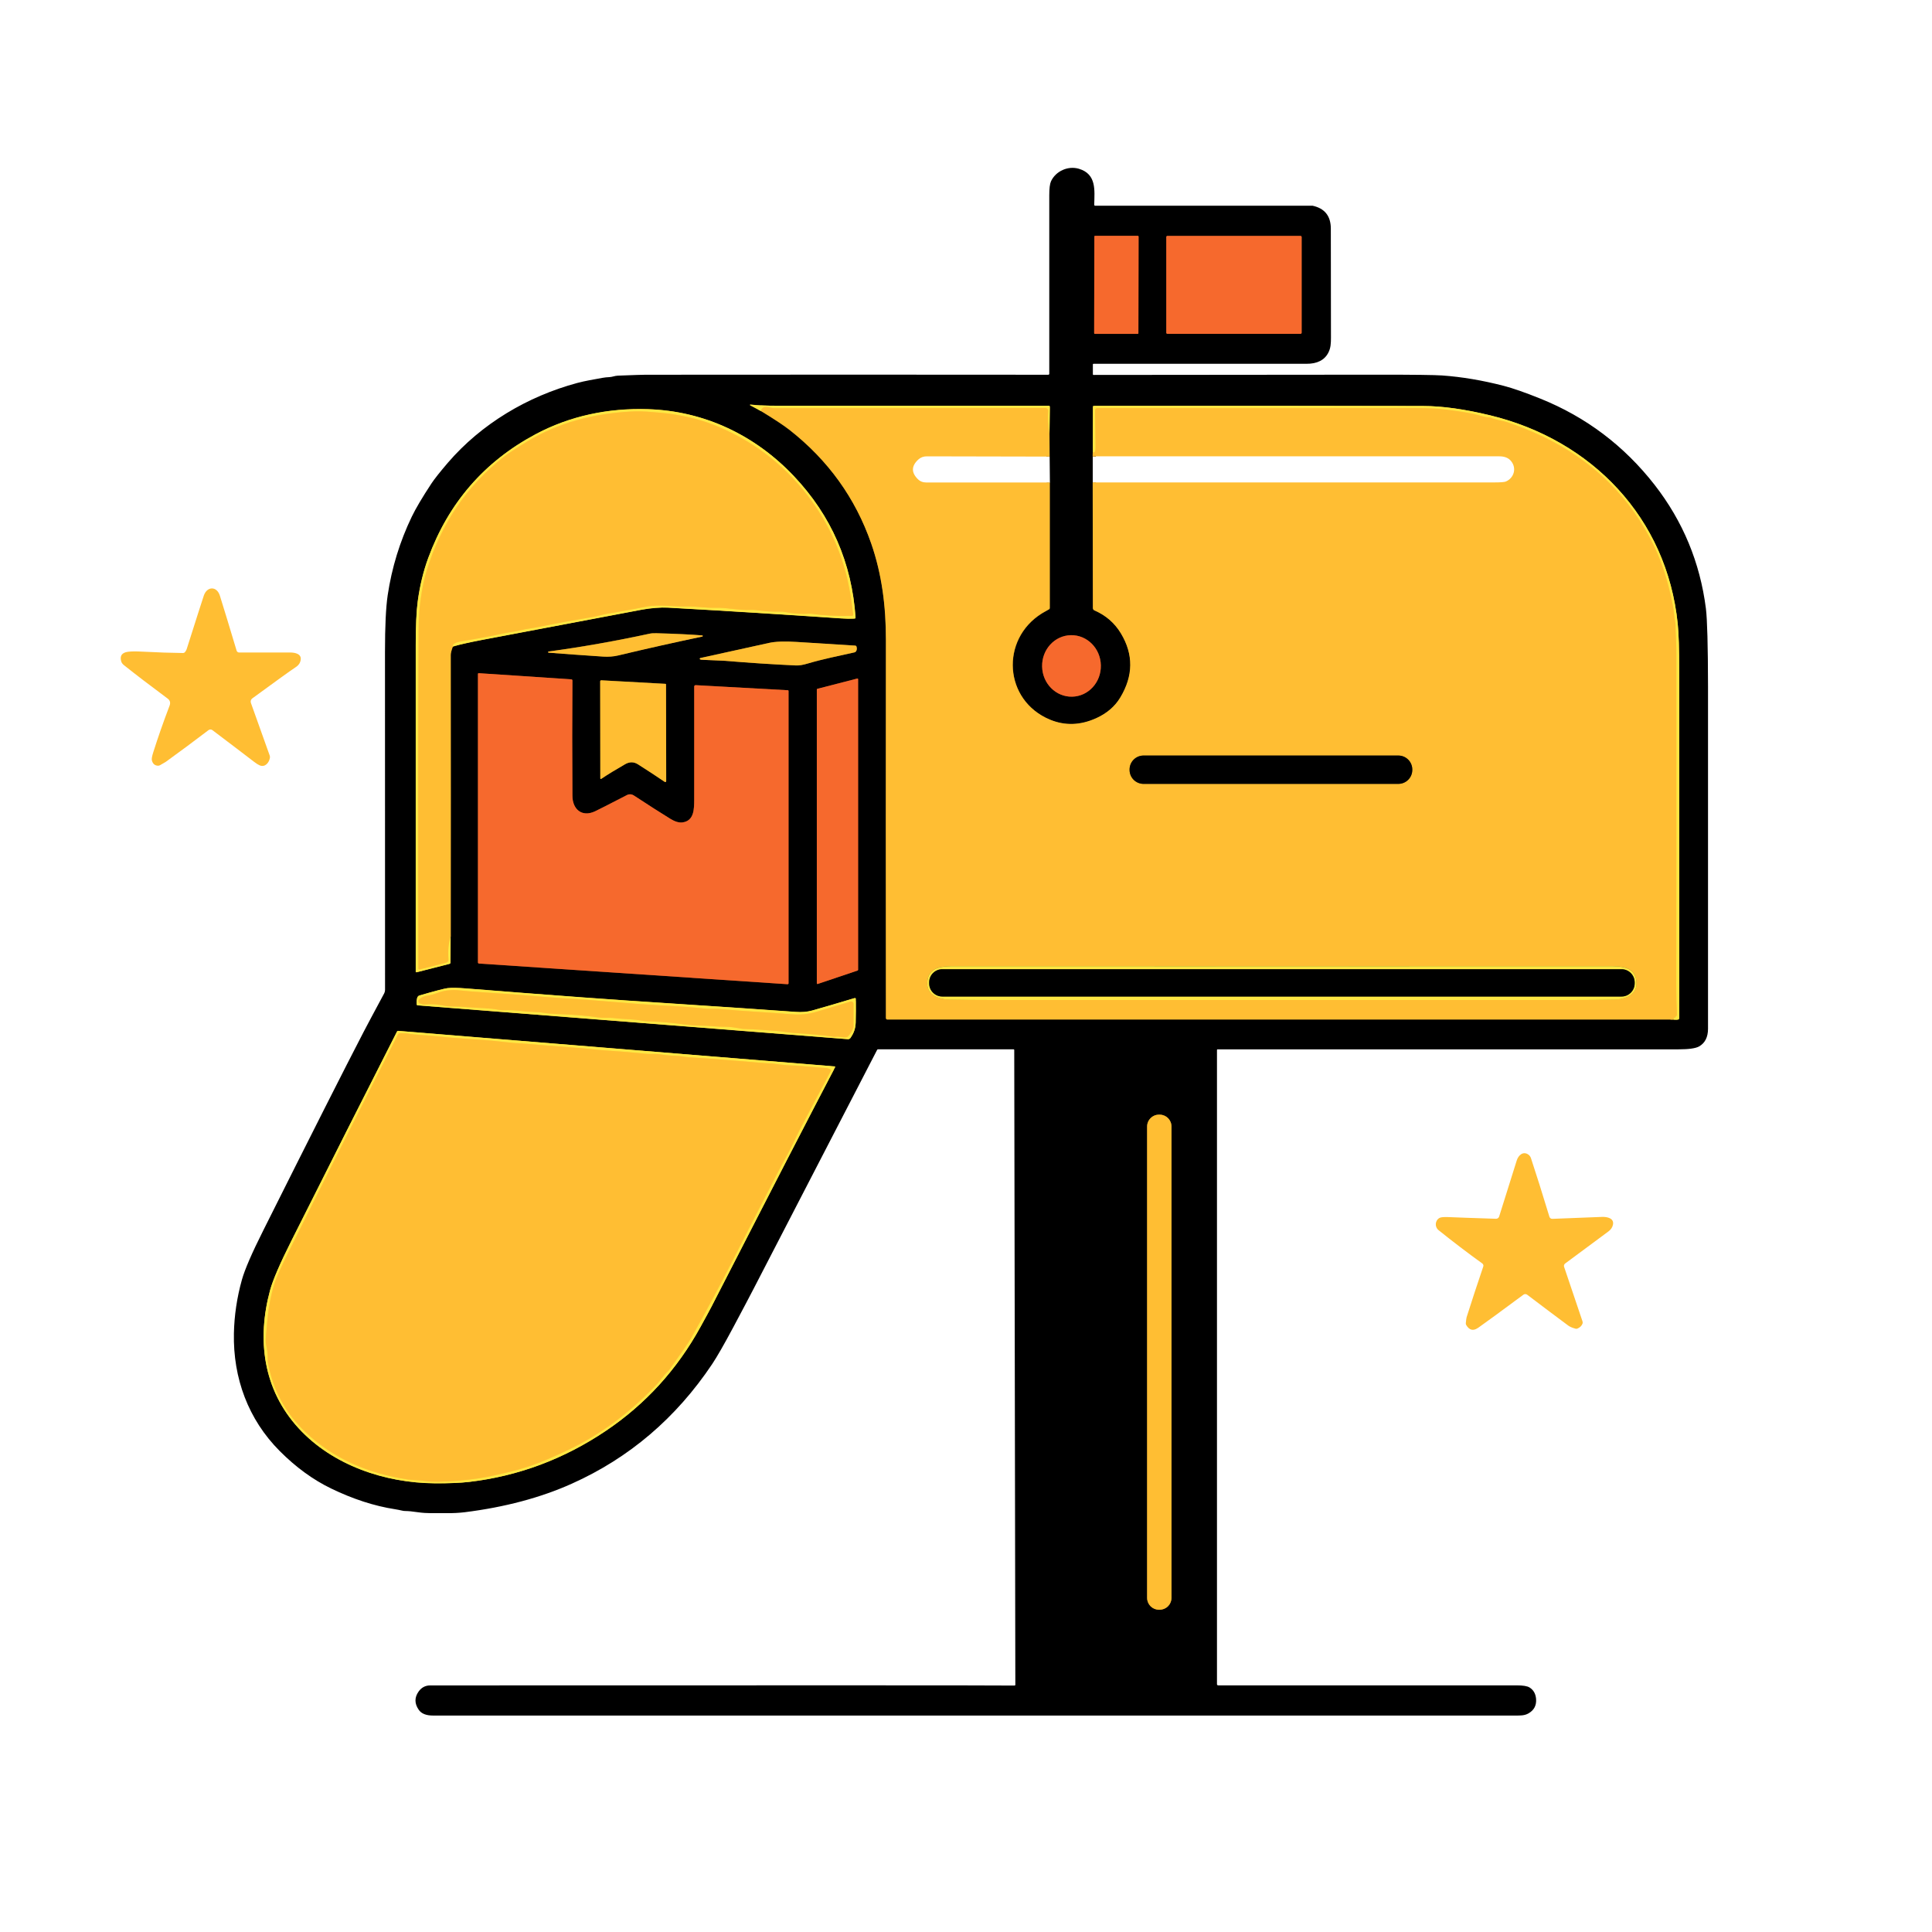 <svg viewBox="0 0 300 300" version="1.1" xmlns="http://www.w3.org/2000/svg" id="Layer_1">
  
  <defs>
    <style>
      .st0 {
        stroke: #7b3517;
      }

      .st0, .st1, .st2, .st3 {
        fill: none;
        stroke-miterlimit: 10;
      }

      .st1 {
        stroke: #ffd33b;
      }

      .st4 {
        fill: #fee743;
      }

      .st2 {
        stroke: #7f7422;
      }

      .st3 {
        stroke: #805f1a;
      }

      .st5 {
        fill: #f6692d;
      }

      .st6 {
        fill: #ffbe33;
      }
    </style>
  </defs>
  <path d="M176.8,36.73c0-.06-.05-.1-.1-.1h-6.67c-.06-.01-.1.04-.1.09l-.03,15.02c0,.06.05.1.1.1h6.67c.06.01.1-.04.1-.09l.03-15.02M202.12,36.81c0-.1-.08-.18-.18-.18h-20.66c-.1,0-.18.08-.18.18v14.85c0,.1.08.18.18.18h20.66c.1,0,.18-.08.18-.18v-14.85" class="st0"></path>
  <path d="M118.16,63.84c2.07,1.26,3.55,2.24,4.46,2.95,5.99,4.71,10.22,10.58,12.67,17.62,1.66,4.77,2.3,9.75,2.29,14.99-.02,18.92-.02,38.49,0,58.72,0,.12.1.22.22.22h122.22" class="st3"></path>
  <path d="M260.01,158.33c.2.02.4,0,.58-.03.09-.02.15-.1.15-.19,0-27.76,0-45.75,0-53.97,0-3.33-.07-5.77-.23-7.3-1.68-16.44-13.35-28.55-29.16-32.37-3.93-.95-7.4-1.43-10.39-1.44-16.77-.04-33.83-.05-51.17-.02-.04,0-.08.04-.08.08l-.02,7.14" class="st2"></path>
  <path d="M169.69,70.25l-.02.64M169.68,74.94l.03,19.51c0,.16.09.3.24.36,1.77.76,3.14,1.95,4.11,3.57,1.97,3.27,1.93,6.59-.1,9.96-.83,1.38-2.07,2.44-3.72,3.2-2.46,1.12-4.86,1.2-7.2.23-7.17-2.99-7.74-12.44-1.27-16.49.18-.11.55-.33,1.12-.64.08-.04.13-.13.13-.22v-19.47M162.98,70.9l-.02-3.63" class="st3"></path>
  <path d="M162.96,67.27l.05-4.14c0-.07-.06-.13-.13-.13-25.19-.01-39.28-.01-42.25,0-1.54,0-2.91-.06-4.11-.18-.06,0-.09.08-.04.11l1.68.9" class="st2"></path>
  <path d="M162.96,67.27c-.21-1.13-.28-2.27-.19-3.44.02-.24-.17-.44-.41-.44-14.01.02-28.06.03-42.16.02-.69,0-1.69-.61-2.04.42M260.01,158.33c-.25-.04-.16-.22.28-.53.07-.05.11-.13.11-.23-.07-1.54-.11-3.09-.11-4.65.03-13.56.03-30.57.02-51.01,0-.91-.01-1.66-.04-2.27-.07-1.36-.1-2.12-.09-2.27.04-.66-.17-1.17-.22-1.88-.03-.44-.1-.91-.19-1.41-.69-3.57-1.65-6.62-2.87-9.15-3.69-7.64-9.47-13.35-17.34-17.12-1.58-.76-3.36-1.48-5.36-2.17-.9-.31-1.94-.4-2.7-.75-.08-.04-.18-.06-.27-.05-.28.02-.91-.11-1.9-.41-.72-.21-2.33-.48-4.82-.81-1.14-.15-2.77-.22-4.89-.22-11.84.03-28.26.03-49.25,0-.18,0-.33.15-.32.33.03,2.03.06,3.93.08,5.69,0,.71-.14.98-.44.83" class="st1"></path>
  <path d="M69.99,145.37c.01-14.55.01-29.1,0-43.66,0-.29.11-.72.32-1.29" class="st3"></path>
  <path d="M70.31,100.42c.86-.28,2.42-.64,4.67-1.07,8.73-1.66,16.98-3.22,24.74-4.68,1.3-.24,2.92-.37,3.99-.31,8.8.49,17.76,1.05,26.88,1.67.77.05,1.48.06,2.13.04.08,0,.14-.07.14-.15-.57-8.5-3.76-15.83-9.57-21.97-5.96-6.3-13.83-10.12-22.66-10.4-6.17-.19-12.11,1.04-17.47,3.9-7.95,4.25-13.5,10.65-16.65,19.2-.75,2.04-1.3,4.28-1.63,6.72-.21,1.54-.32,3.84-.31,6.91.01,33.26.01,50.14,0,50.64,0,.05.04.08.09.07l5.16-1.32c.08-.02.14-.1.14-.18l.02-4.12" class="st2"></path>
  <path d="M70.31,100.42c-.12-.25.04-.47.47-.64.29-.12.91-.25,1.87-.4,1.84-.29,3.87-.68,5.45-1.03.83-.18,1.94-.27,2.99-.56.62-.17,1.22-.21,1.87-.33,3.18-.64,6.22-1.2,9.1-1.68.74-.12,1.52-.38,2.19-.49,1.19-.19,3.27-.57,6.24-1.13,1.83-.35,4.43.03,5.86,0,1.87-.05,3.09.25,4.84.2,1.58-.05,3.55.42,5.44.33.28-.01.56,0,.83.04,1.29.18,2.51.26,3.66.23.23,0,.46.01.68.05,1.41.26,2.7.35,3.87.27.15,0,.29,0,.44.02,1.78.26,3.84.37,6.17.31.11,0,.2-.1.18-.21-.14-1.18-.29-2.24-.45-3.18-.87-5.27-2.85-10.05-5.93-14.34-3.72-5.18-8.51-9.03-14.37-11.55-2.65-1.14-5.03-1.68-7.79-2.11-.28-.04-1.26-.13-2.94-.27-1.09-.09-2.07-.11-2.95-.06-5.85.31-11.29,1.69-16.22,4.68-1.74,1.06-2.96,1.87-3.66,2.41-5.72,4.51-9.69,10.37-11.91,17.6-.4,1.29-.72,2.85-.97,4.68-.18,1.34-.28,2.93-.29,4.78-.08,14.01-.09,31.44-.03,52.31,0,.11.1.19.21.16l4.13-1.06c.21-.05.34-.25.32-.46-.12-1.31,0-2.52.35-3.64" class="st1"></path>
  <path d="M109.04,98.66c-1.7-.14-4.07-.25-7.11-.34-.43-.01-.8.01-1.11.08-5.27,1.14-10.48,2.06-15.64,2.76-.05,0-.08.05-.08.09,0,.05.04.09.08.09,2.44.19,5.27.4,8.49.61.78.05,1.62,0,2.32-.18,4.38-1.05,8.73-2.02,13.05-2.93.05,0,.08-.05.08-.1,0-.05-.04-.09-.09-.09" class="st3"></path>
  <path d="M166.28,98.63c-2.52.05-4.52,2.23-4.46,4.87.05,2.64,2.14,4.74,4.66,4.68,2.52-.05,4.52-2.23,4.46-4.87-.05-2.64-2.14-4.74-4.66-4.68" class="st0"></path>
  <path d="M108.71,102.39c.06.04.15.06.28.06,2.19.09,3.38.15,3.59.16,3.65.3,7.31.54,10.98.72.5.02,1.12-.08,1.87-.3,2.36-.7,4.78-1.17,7.25-1.73.1-.02.19-.08.25-.17.13-.2.15-.44.07-.72-.02-.09-.1-.15-.2-.16-3.9-.24-6.93-.43-9.09-.57-1.88-.12-3.32-.07-4.33.16-4.27.95-7.81,1.73-10.63,2.34-.1.02-.13.16-.04.21" class="st3"></path>
  <path d="M122.36,107.18l-14.35-.79c-.13,0-.23.09-.23.22.02,4.56.02,10.43,0,17.61,0,1.42-.01,3.23-1.8,3.48-.66.1-1.37-.23-1.91-.56-1.53-.93-3.42-2.14-5.69-3.64-.3-.2-.7-.22-1.03-.05-2.86,1.48-4.53,2.32-4.99,2.54-2.05.94-3.48-.35-3.49-2.42-.04-6.33-.04-12.3,0-17.91,0-.09-.07-.16-.16-.17l-14.39-.96c-.06,0-.12.05-.12.11v44.8c0,.1.07.18.17.18l47.91,3.21c.08,0,.15-.06.15-.14v-45.42s-.04-.09-.09-.09M126.91,106.96s-.08.05-.08.1v45.64c0,.07.07.12.13.1l6.21-2.09s.07-.05.07-.1v-45.14c0-.07-.06-.11-.13-.1l-6.21,1.6" class="st0"></path>
  <path d="M103.34,106.18l-9.98-.55c-.09,0-.17.07-.17.16l.02,15.08c0,.06.07.1.13.07,1.03-.69,2.27-1.45,3.72-2.28.69-.4,1.36-.39,2,.02,1.5.96,2.89,1.86,4.15,2.72.1.07.23,0,.23-.12l-.03-15.02s-.04-.08-.08-.09" class="st3"></path>
  <path d="M132.75,154.98c-2.62.79-4.84,1.44-6.65,1.95-.76.21-1.61.28-2.55.21-5.12-.37-10.91-.76-17.36-1.18-6.64-.43-11.92-.79-15.82-1.08-5.66-.42-11.69-.88-18.08-1.39-1.22-.1-2.15-.11-2.79-.04-.45.05-1.92.43-4.4,1.15-.37.11-.39.66-.4,1.02-.01.27.01.43.07.49,0,0,.01,0,.02,0l66.86,5.26c.17.01.33-.07.43-.21.48-.72.76-1.4.79-2.37.03-1.17.04-2.4.02-3.69,0-.07-.07-.12-.14-.1M129.63,165.6l-67.81-5.52c-.07,0-.13.03-.17.09-4.97,9.78-10.44,20.6-16.39,32.47-1.8,3.58-2.91,6.16-3.33,7.72-2.07,7.64-1.09,15.4,4.43,21.42,5.29,5.76,13.41,8.5,21.16,8.55,2.19.01,3.97-.06,5.35-.22,7.62-.9,14.69-3.54,21.21-7.93,6.16-4.15,11.04-9.51,14.67-16.1.87-1.57,1.43-2.62,1.7-3.13,9.17-17.89,15.59-30.3,19.23-37.25.02-.04,0-.09-.05-.09" class="st2"></path>
  <path d="M181.91,174.92c0-1.02-.83-1.84-1.84-1.84h-.11c-1.02,0-1.84.83-1.84,1.84v73.2c0,1.02.83,1.84,1.84,1.84h.11c1.02,0,1.84-.83,1.84-1.84v-73.2M219.3,119.49c0-1.2-.97-2.17-2.17-2.17h-39.56c-1.2,0-2.17.97-2.17,2.17v.06c0,1.2.97,2.17,2.17,2.17h39.56c1.2,0,2.17-.97,2.17-2.17v-.06" class="st3"></path>
  <path d="M199.05,155.27c14.1,0,29.08,0,44.92,0,2.42,0,4.66-.02,6.73-.06,1.62-.03,3.46-.71,3.42-2.54-.06-2.62-2.37-2.65-4.37-2.65-3.08,0-19.98.01-50.7.01-30.72,0-47.62,0-50.7-.01-1.99,0-4.31.03-4.37,2.65-.04,1.83,1.8,2.51,3.42,2.54,2.07.04,4.31.06,6.73.06,15.84,0,30.82,0,44.92,0" class="st1"></path>
  <path d="M253.83,152.54c0-1.13-.91-2.04-2.04-2.04h-105.47c-1.12,0-2.04.91-2.04,2.04v.16c0,1.13.91,2.04,2.04,2.04h105.47c1.12,0,2.04-.91,2.04-2.04v-.16" class="st2"></path>
  <path d="M65.21,155.79l.32.12c.13.05.28.07.42.05.95-.1,2-.03,3.15.23.22.05.45.08.67.08,1.22.02,2.07.05,2.55.1,1.68.16,3.58.12,5.26.45.17.03.35.05.53.04.96-.04,1.97.01,3.03.15,1.13.15,2.09.06,3.26.25.7.11,1.52.18,2.44.21,2.14.07,4.18.24,6.12.52.88.13,1.58,0,2.44.1,1.63.21,2.92.12,4.37.42.26.06.91.1,1.95.13.99.03,2.5.17,4.54.42.97.12,1.71.18,2.22.19,1.85.02,2.54.2,4.35.19.48,0,1.2.09,2.17.28.14.03.29.04.44.05,1.65.06,3.46.17,5.44.34.72.06,1.67.25,2.57.3,2.07.11,4.09.31,6.04.58.09.01.18.01.26,0,.58-.09,1.11.16,1.69.06.1-.02.18-.06.25-.14.38-.42.65-.86.81-1.31.02-.06.03-.13.03-.2v-3.53c0-.24-.23-.41-.46-.34-1.81.54-3.52,1.05-5.14,1.54-1.51.46-2.69.53-4.11.42-3.65-.3-7.51-.47-10.91-.8-.83-.08-1.85.01-2.63-.09-1.23-.16-3.52-.32-6.86-.49-1.57-.08-4.05-.26-7.44-.55-2.6-.22-5.09-.4-7.44-.55-1.58-.09-3.91-.28-6.97-.54-.32-.03-1.83-.13-4.54-.31-2.37-.16-3.89-.28-4.55-.36-1.16-.15-2.36-.02-3.19.27-.91.32-1.54.5-1.87.53-.5.06-.93.25-1.32.59-.2.18-.14.5.11.6M128.92,166.04c-.28-.12-.47-.19-.55-.19-.64-.04-1.96-.15-3.98-.33-1.12-.1-2.04-.06-3.02-.2-.9-.13-1.6-.2-2.09-.21-.23,0-1.9-.14-5.01-.4-3.24-.28-5.68-.46-7.34-.55-.54-.03-1.27-.21-1.94-.22-.91-.02-1.76-.1-2.56-.24-.16-.03-.32-.04-.49-.04-.8,0-1.26,0-1.38-.01-2.21-.23-4.28-.4-6.2-.52-.88-.06-1.86-.14-2.95-.27-.41-.05-1.39-.13-2.96-.25-2.46-.18-3.94-.3-4.44-.34-1.79-.16-2.79-.24-2.99-.25-.86-.03-1.85-.11-2.98-.25-1.26-.15-2.89-.29-4.88-.42-2.07-.13-4.05-.29-5.96-.5-1.21-.13-2.6-.13-4.08-.39-.08-.01-.16-.02-.25-.02h-.75c-.14,0-.28.08-.34.21-5.47,10.76-11.12,21.98-16.94,33.68-1.22,2.46-1.97,4.13-2.24,5-.52,1.71-.88,3.5-1.06,5.38-.2,2.07-.3,3.25-.29,3.54,0,.17.03.33.06.5.19.81.28,1.61.26,2.4,0,.14,0,.27.03.41.77,4.22,2.7,7.81,5.8,10.78,4.4,4.21,9.83,6.46,15.83,7.37.77.11,1.81.1,2.79.25.6.09,1.3.13,2.09.11,2.07-.04,4.2-.23,6.4-.55.7-.1,1.46-.25,2.28-.44,1.92-.44,3.59-.8,5.41-1.42,2.03-.69,4.26-1.7,6.12-2.58,4.97-2.38,9.55-5.78,13.73-10.21.57-.61.98-1.34,1.64-1.92.07-.06.13-.13.19-.21,1.91-2.65,3.03-4.27,3.36-4.86,2.46-4.37,4.76-8.66,6.89-12.89,1.06-2.1,3.27-6.42,6.63-12.94.52-1,.85-1.64,1.01-1.9.92-1.58,1.63-3.23,2.44-4.8,1.57-3.01,3.16-6.03,4.79-9.06.05-.1.01-.22-.09-.26" class="st1"></path>
  <path d="M169.76,56.5s-.06.03-.06.06v1.58s.04.08.08.08c17.96-.01,32.77-.02,44.43-.04,5.31,0,8.55.04,9.71.12,3.09.22,6.28.76,9.57,1.61,1.42.37,3.32,1.03,5.7,1.99,7.1,2.86,13,7.32,17.73,13.38,4.4,5.65,7.06,12.06,7.97,19.2.21,1.69.32,5.75.33,12.17,0,34.62,0,52.32,0,53.08,0,1.32-.47,2.24-1.39,2.76-.54.3-1.6.45-3.19.45-27.67,0-51.52,0-71.58,0-.05,0-.09.04-.09.09v98.49c0,.1.08.18.18.18,18.89,0,34.33,0,46.34,0,1,0,1.68.11,2.03.34.6.38.93.96,1,1.76.08,1.01-.31,1.76-1.19,2.26-.62.35-1.27.33-2.01.33-56.03,0-112.06,0-168.08,0-1.08,0-1.82-.3-2.23-.91-.66-.96-.66-1.9-.01-2.82.45-.63,1.05-.95,1.81-.95,57-.02,87.25-.02,90.74.02.06,0,.11-.05.11-.11l-.17-98.6s-.04-.08-.08-.08h-21.08c-.06,0-.11.03-.13.08-4.41,8.52-10.83,20.95-19.28,37.29-.56,1.08-1.58,3.02-3.07,5.81-1.41,2.64-2.5,4.54-3.27,5.7-5.62,8.39-12.89,14.58-21.8,18.57-4.86,2.18-10.41,3.65-16.64,4.43-.84.1-1.75.15-2.73.14-2.09-.02-3,.08-4.59-.15-.81-.12-1.43-.18-1.85-.18-.18,0-.35-.02-.52-.06-.38-.09-.76-.16-1.12-.22-3.21-.5-6.51-1.57-9.92-3.22-2.81-1.36-5.47-3.3-7.98-5.82-4.88-4.9-7.25-11.31-7.11-18.27.06-2.78.47-5.55,1.24-8.31.44-1.58,1.55-4.15,3.34-7.71,7.43-14.85,12.62-25.12,15.57-30.8.52-1,1.58-2.99,3.19-5.98.08-.16.13-.34.13-.52.01-5.02,0-22.51-.01-52.48,0-3.99.14-6.93.42-8.82.64-4.28,1.89-8.34,3.74-12.19.61-1.26,1.62-2.98,3.05-5.15.46-.7,1.31-1.77,2.54-3.21,5.22-6.07,12.38-10.32,20.09-12.4,1.31-.35,2.55-.54,3.94-.8.35-.06.69-.1,1.03-.11.47-.01.84-.21,1.36-.23,2.47-.1,3.9-.14,4.28-.14,22.81-.02,43.66-.02,62.55,0,.08,0,.15-.06.15-.15,0-4.12,0-13.37,0-27.74,0-1.04.09-1.76.27-2.15.73-1.58,2.65-2.45,4.34-1.94,2.75.83,2.42,3.33,2.37,5.59,0,.08.06.14.13.14h33.7s.04,0,.06,0c1.9.41,2.85,1.6,2.85,3.57.01,4.94.02,10.58.02,16.92,0,.87-.03,1.58-.39,2.3-.59,1.18-1.74,1.77-3.42,1.76-6.03-.01-17.04-.01-33.05,0M176.8,36.73c0-.06-.05-.1-.1-.1h-6.67c-.06-.01-.1.04-.1.09l-.03,15.02c0,.06.05.1.1.1h6.67c.06.01.1-.04.1-.09l.03-15.02M202.12,36.81c0-.1-.08-.18-.18-.18h-20.66c-.1,0-.18.08-.18.18v14.85c0,.1.08.18.18.18h20.66c.1,0,.18-.08.18-.18v-14.85M118.16,63.84c2.07,1.26,3.55,2.24,4.46,2.95,5.99,4.71,10.22,10.58,12.67,17.62,1.66,4.77,2.3,9.75,2.29,14.99-.02,18.92-.02,38.49,0,58.72,0,.12.1.22.22.22h122.22c.2.02.4,0,.58-.03.09-.02.15-.1.15-.19,0-27.76,0-45.75,0-53.97,0-3.33-.07-5.77-.23-7.3-1.68-16.44-13.35-28.55-29.16-32.37-3.93-.95-7.4-1.43-10.39-1.44-16.77-.04-33.83-.05-51.17-.02-.04,0-.08.04-.08.08l-.02,7.14-.02.64v4.05s.04,19.51.04,19.51c0,.16.09.3.24.36,1.77.76,3.14,1.95,4.11,3.57,1.97,3.27,1.93,6.59-.1,9.96-.83,1.38-2.07,2.44-3.72,3.2-2.46,1.12-4.86,1.2-7.2.23-7.17-2.99-7.74-12.44-1.27-16.49.18-.11.55-.33,1.12-.64.08-.04.13-.13.13-.22v-19.47s-.04-4.03-.04-4.03l-.02-3.63.05-4.14c0-.07-.06-.13-.13-.13-25.19-.01-39.28-.01-42.25,0-1.54,0-2.91-.06-4.11-.18-.06,0-.09.08-.04.11l1.68.9M69.99,145.37c.01-14.55.01-29.1,0-43.66,0-.29.11-.72.32-1.29.86-.28,2.42-.64,4.67-1.07,8.73-1.66,16.98-3.22,24.74-4.68,1.3-.24,2.92-.37,3.99-.31,8.8.49,17.76,1.05,26.88,1.67.77.05,1.48.06,2.13.04.08,0,.14-.07.14-.15-.57-8.5-3.76-15.83-9.57-21.97-5.96-6.3-13.83-10.12-22.66-10.4-6.17-.19-12.11,1.04-17.47,3.9-7.95,4.25-13.5,10.65-16.65,19.2-.75,2.04-1.3,4.28-1.63,6.72-.21,1.54-.32,3.84-.31,6.91.01,33.26.01,50.14,0,50.64,0,.05.04.08.09.07l5.16-1.32c.08-.02.14-.1.14-.18l.02-4.12M109.04,98.66c-1.7-.14-4.07-.25-7.11-.34-.43-.01-.8.01-1.11.08-5.27,1.14-10.48,2.06-15.64,2.76-.05,0-.08.05-.08.09,0,.05.04.09.08.09,2.44.19,5.27.4,8.49.61.78.05,1.62,0,2.32-.18,4.38-1.05,8.73-2.02,13.05-2.93.05,0,.08-.05.08-.1,0-.05-.04-.09-.09-.09M166.28,98.63c-2.52.05-4.52,2.23-4.46,4.87.05,2.64,2.14,4.74,4.66,4.68,2.52-.05,4.52-2.23,4.46-4.87-.05-2.64-2.14-4.74-4.66-4.68M108.71,102.39c.06.04.15.06.28.06,2.19.09,3.38.15,3.59.16,3.65.3,7.31.54,10.98.72.5.02,1.12-.08,1.87-.3,2.36-.7,4.78-1.17,7.25-1.73.1-.02.19-.08.25-.17.13-.2.15-.44.07-.72-.02-.09-.1-.15-.2-.16-3.9-.24-6.93-.43-9.09-.57-1.88-.12-3.32-.07-4.33.16-4.27.95-7.81,1.73-10.63,2.34-.1.02-.13.16-.04.21M122.36,107.18l-14.35-.79c-.13,0-.23.09-.23.22.02,4.56.02,10.43,0,17.61,0,1.42-.01,3.23-1.8,3.48-.66.1-1.37-.23-1.91-.56-1.53-.93-3.42-2.14-5.69-3.64-.3-.2-.7-.22-1.03-.05-2.86,1.48-4.53,2.32-4.99,2.54-2.05.94-3.48-.35-3.49-2.42-.04-6.33-.04-12.3,0-17.91,0-.09-.07-.16-.16-.17l-14.39-.96c-.06,0-.12.05-.12.11v44.8c0,.1.07.18.17.18l47.91,3.21c.08,0,.15-.06.15-.14v-45.42s-.04-.09-.09-.09M126.91,106.96s-.08.05-.08.1v45.64c0,.07.07.12.13.1l6.21-2.09s.07-.05.07-.1v-45.14c0-.07-.06-.11-.13-.1l-6.21,1.6M103.34,106.18l-9.98-.55c-.09,0-.17.07-.17.16l.02,15.08c0,.06.07.1.13.07,1.03-.69,2.27-1.45,3.72-2.28.69-.4,1.36-.39,2,.02,1.5.96,2.89,1.86,4.15,2.72.1.07.23,0,.23-.12l-.03-15.02s-.04-.08-.08-.09M132.75,154.98c-2.62.79-4.84,1.44-6.65,1.95-.76.21-1.61.28-2.55.21-5.12-.37-10.91-.76-17.36-1.18-6.64-.43-11.92-.79-15.82-1.08-5.66-.42-11.69-.88-18.08-1.39-1.22-.1-2.15-.11-2.79-.04-.45.05-1.92.43-4.4,1.15-.37.11-.39.66-.4,1.02-.01.27.01.43.07.49,0,0,.01,0,.02,0l66.86,5.26c.17.01.33-.07.43-.21.48-.72.76-1.4.79-2.37.03-1.17.04-2.4.02-3.69,0-.07-.07-.12-.14-.1M129.63,165.6l-67.81-5.52c-.07,0-.13.03-.17.09-4.97,9.78-10.44,20.6-16.39,32.47-1.8,3.58-2.91,6.16-3.33,7.72-2.07,7.64-1.09,15.4,4.43,21.42,5.29,5.76,13.41,8.5,21.16,8.55,2.19.01,3.97-.06,5.35-.22,7.62-.9,14.69-3.54,21.21-7.93,6.16-4.15,11.04-9.51,14.67-16.1.87-1.57,1.43-2.62,1.7-3.13,9.17-17.89,15.59-30.3,19.23-37.25.02-.04,0-.09-.05-.09M181.91,174.92c0-1.02-.83-1.84-1.84-1.84h-.11c-1.02,0-1.84.83-1.84,1.84v73.2c0,1.02.83,1.84,1.84,1.84h.11c1.02,0,1.84-.83,1.84-1.84v-73.2h0Z"></path>
  <path d="M176.77,51.75c0,.06-.05.1-.1.1h-6.67c-.06-.01-.1-.06-.1-.11l.03-15.02c0-.06.05-.1.1-.1h6.67c.06.01.1.06.1.11l-.03,15.02h0Z" class="st5"></path>
  <path d="M202.12,51.66c0,.1-.08.18-.18.18h-20.66c-.1,0-.18-.08-.18-.18v-14.85c0-.1.08-.18.18-.18h20.66c.1,0,.18.08.18.18v14.85h0Z" class="st5"></path>
  <path d="M162.96,67.27c-.21-1.13-.28-2.27-.19-3.44.02-.24-.17-.44-.41-.44-14.01.02-28.06.03-42.16.02-.69,0-1.69-.61-2.04.42l-1.68-.9c-.06-.03-.03-.12.04-.11,1.2.13,2.58.18,4.11.18,2.98,0,17.06,0,42.25,0,.07,0,.13.06.13.13l-.05,4.14h0Z" class="st4"></path>
  <path d="M260.01,158.33c-.25-.04-.16-.22.28-.53.07-.05.11-.13.11-.23-.07-1.54-.11-3.09-.11-4.65.03-13.56.03-30.57.02-51.01,0-.91-.01-1.66-.04-2.27-.07-1.36-.1-2.12-.09-2.27.04-.66-.17-1.17-.22-1.88-.03-.44-.1-.91-.19-1.41-.69-3.57-1.65-6.62-2.87-9.15-3.69-7.64-9.47-13.35-17.34-17.12-1.58-.76-3.36-1.48-5.36-2.17-.9-.31-1.94-.4-2.7-.75-.08-.04-.18-.06-.27-.05-.28.02-.91-.11-1.9-.41-.72-.21-2.33-.48-4.82-.81-1.14-.15-2.77-.22-4.89-.22-11.84.03-28.26.03-49.25,0-.18,0-.33.15-.32.33.03,2.03.06,3.93.08,5.69,0,.71-.14.98-.44.83l.02-7.14s.04-.08.08-.08c17.35-.03,34.4-.02,51.17.02,2.99,0,6.46.49,10.39,1.44,15.81,3.82,27.48,15.93,29.16,32.37.16,1.53.23,3.97.23,7.3-.01,8.22-.01,26.21,0,53.97,0,.09-.06.17-.15.19-.18.04-.37.05-.58.03h0Z" class="st4"></path>
  <path d="M162.96,67.27l.02,3.63c-6.38-.01-12.73-.03-19.06-.04-.52,0-.96.16-1.32.49-1.09,1-1.12,2.02-.08,3.05.35.35.79.52,1.32.52,6.39.01,12.77.01,19.16,0v19.47c.01.09-.04.18-.12.22-.57.32-.94.53-1.12.64-6.47,4.05-5.91,13.5,1.27,16.49,2.33.97,4.73.89,7.2-.23,1.65-.75,2.89-1.82,3.72-3.2,2.03-3.37,2.07-6.69.1-9.96-.97-1.61-2.34-2.8-4.11-3.57-.14-.06-.24-.2-.24-.36l-.03-19.51c20.82,0,41.62,0,62.42,0,.94,0,1.52-.05,1.74-.14,1.27-.55,1.71-2.07.81-3.17-.4-.5-1.01-.74-1.82-.74-21.05,0-42.1,0-63.16,0l.02-.64c.3.15.45-.12.44-.83-.02-1.76-.04-3.66-.08-5.69,0-.18.14-.33.32-.33,20.99.03,37.4.02,49.25,0,2.12,0,3.75.07,4.89.22,2.49.33,4.1.6,4.82.81.99.3,1.62.43,1.9.41.09,0,.18,0,.27.05.76.35,1.8.44,2.7.75,2,.69,3.78,1.42,5.36,2.17,7.88,3.78,13.66,9.48,17.34,17.12,1.22,2.53,2.17,5.58,2.87,9.15.1.5.16.97.19,1.41.05.71.27,1.22.22,1.88-.01.16.02.91.09,2.27.03.61.04,1.36.04,2.27.01,20.45,0,37.45-.02,51.01,0,1.56.03,3.11.11,4.65,0,.09-.04.18-.11.23-.44.31-.54.49-.28.53h-122.22c-.12,0-.22-.1-.22-.22-.02-20.23-.02-39.81,0-58.72,0-5.24-.63-10.22-2.29-14.99-2.45-7.03-6.67-12.91-12.67-17.62-.91-.71-2.39-1.69-4.46-2.95.35-1.04,1.35-.43,2.04-.42,14.09.01,28.15,0,42.16-.02.24,0,.43.2.41.44-.08,1.17-.02,2.32.19,3.44M219.3,119.49c0-1.2-.97-2.17-2.17-2.17h-39.56c-1.2,0-2.17.97-2.17,2.17v.06c0,1.2.97,2.17,2.17,2.17h39.56c1.2,0,2.17-.97,2.17-2.17v-.06M199.05,155.27c14.1,0,29.08,0,44.92,0,2.42,0,4.66-.02,6.73-.06,1.62-.03,3.46-.71,3.42-2.54-.06-2.62-2.37-2.65-4.37-2.65-3.08,0-19.98.01-50.7.01-30.72,0-47.62,0-50.7-.01-1.99,0-4.31.03-4.37,2.65-.04,1.83,1.8,2.51,3.42,2.54,2.07.04,4.31.06,6.73.06,15.84,0,30.82,0,44.92,0h0Z" class="st6"></path>
  <path d="M70.31,100.42c-.12-.25.04-.47.47-.64.29-.12.91-.25,1.87-.4,1.84-.29,3.87-.68,5.45-1.03.83-.18,1.94-.27,2.99-.56.62-.17,1.22-.21,1.87-.33,3.18-.64,6.22-1.2,9.1-1.68.74-.12,1.52-.38,2.19-.49,1.19-.19,3.27-.57,6.24-1.13,1.83-.35,4.43.03,5.86,0,1.87-.05,3.09.25,4.84.2,1.58-.05,3.55.42,5.44.33.28-.01.56,0,.83.04,1.29.18,2.51.26,3.66.23.23,0,.46.01.68.05,1.41.26,2.7.35,3.87.27.15,0,.29,0,.44.02,1.78.26,3.84.37,6.17.31.11,0,.2-.1.18-.21-.14-1.18-.29-2.24-.45-3.18-.87-5.27-2.85-10.05-5.93-14.34-3.72-5.18-8.51-9.03-14.37-11.55-2.65-1.14-5.03-1.68-7.79-2.11-.28-.04-1.26-.13-2.94-.27-1.09-.09-2.07-.11-2.95-.06-5.85.31-11.29,1.69-16.22,4.68-1.74,1.06-2.96,1.87-3.66,2.41-5.72,4.51-9.69,10.37-11.91,17.6-.4,1.29-.72,2.85-.97,4.68-.18,1.34-.28,2.93-.29,4.78-.08,14.01-.09,31.44-.03,52.31,0,.11.1.19.21.16l4.13-1.06c.21-.05.34-.25.32-.46-.12-1.31,0-2.52.35-3.64l-.02,4.12c0,.08-.06.16-.14.18l-5.16,1.32s-.09-.02-.09-.07c0-.5,0-17.38,0-50.64,0-3.07.1-5.38.31-6.91.33-2.43.88-4.68,1.63-6.72,3.16-8.56,8.71-14.96,16.65-19.2,5.35-2.86,11.29-4.1,17.47-3.9,8.82.28,16.7,4.09,22.66,10.4,5.8,6.14,8.99,13.46,9.57,21.97,0,.08-.06.15-.14.15-.64.03-1.35.02-2.13-.04-9.12-.63-18.08-1.18-26.88-1.67-1.08-.06-2.69.07-3.99.31-7.76,1.46-16.01,3.02-24.74,4.68-2.25.43-3.81.79-4.67,1.07h0Z" class="st4"></path>
  <path d="M70.31,100.42c-.21.57-.32,1-.32,1.29.02,14.55.02,29.11,0,43.66-.36,1.12-.47,2.33-.35,3.64.02.21-.12.41-.32.46l-4.13,1.06c-.11.03-.21-.05-.21-.16-.06-20.87-.05-38.31.03-52.31.01-1.85.11-3.44.29-4.78.25-1.84.57-3.4.97-4.68,2.22-7.23,6.19-13.1,11.91-17.6.69-.55,1.92-1.35,3.66-2.41,4.93-2.99,10.37-4.38,16.22-4.68.88-.05,1.86-.03,2.95.06,1.68.14,2.67.23,2.94.27,2.75.42,5.14.97,7.79,2.11,5.86,2.52,10.65,6.37,14.37,11.55,3.08,4.29,5.06,9.07,5.93,14.34.16.93.3,2,.45,3.18.01.11-.07.21-.18.21-2.33.06-4.39-.05-6.17-.31-.15-.02-.29-.03-.44-.02-1.17.08-2.46,0-3.87-.27-.23-.04-.45-.06-.68-.05-1.15.03-2.36-.05-3.66-.23-.28-.04-.55-.05-.83-.04-1.89.09-3.87-.37-5.44-.33-1.75.05-2.97-.25-4.84-.2-1.43.04-4.03-.34-5.86,0-2.97.56-5.05.94-6.24,1.13-.67.11-1.46.36-2.19.49-2.88.48-5.92,1.03-9.1,1.68-.64.13-1.25.16-1.87.33-1.05.28-2.16.37-2.99.56-1.58.35-3.61.74-5.45,1.03-.96.15-1.58.28-1.87.4-.43.18-.59.39-.47.64h0Z" class="st6"></path>
  <path d="M28.73,101.25c.12-.16.21-.3.25-.43,1.65-5.19,2.54-7.98,2.68-8.37.52-1.44,2.01-1.45,2.48.04.63,2.02,1.5,4.86,2.6,8.54.05.17.21.29.39.29,2.46,0,5.11,0,7.93,0,.71,0,1.71.19,1.64,1.05-.04.5-.3.92-.8,1.24-.79.52-3.03,2.13-6.73,4.84-.22.16-.3.44-.21.7l2.92,8.17c.04.11.05.23.03.35-.11.74-.75,1.54-1.6,1.17-.21-.09-.5-.27-.85-.54-1.44-1.1-3.59-2.75-6.47-4.92-.18-.14-.44-.14-.62,0-2.21,1.68-4.42,3.33-6.64,4.93-.02.01-.31.19-.88.51-.1.06-.21.08-.33.08-.5-.03-.81-.31-.94-.85-.05-.21.02-.62.22-1.24.71-2.25,1.55-4.66,2.53-7.23.17-.46.08-.82-.29-1.1-2.75-2.04-5.02-3.78-6.8-5.2-.21-.17-.35-.36-.41-.56-.26-.87.08-1.38,1.03-1.51.48-.07,1.26-.08,2.33-.02,2.31.12,4.39.19,6.22.21.12,0,.24-.05.32-.15h0Z" class="st6"></path>
  <path d="M109.04,98.66s.09.04.09.09c0,.05-.03.09-.08.1-4.32.91-8.67,1.88-13.05,2.93-.7.17-1.54.23-2.32.18-3.21-.21-6.04-.42-8.49-.61-.05,0-.08-.04-.08-.09,0-.05.03-.09.08-.09,5.15-.7,10.37-1.62,15.64-2.76.31-.07.69-.1,1.11-.08,3.04.08,5.41.2,7.11.34h0Z" class="st6"></path>
  <path d="M166.28,98.63c2.52-.05,4.61,2.04,4.66,4.68.06,2.64-1.94,4.82-4.46,4.87-2.52.05-4.61-2.04-4.66-4.68-.06-2.64,1.94-4.82,4.46-4.87h0Z" class="st5"></path>
  <path d="M108.71,102.39c-.09-.06-.06-.19.04-.21,2.82-.61,6.36-1.39,10.63-2.34,1.01-.23,2.45-.28,4.33-.16,2.16.14,5.19.33,9.09.57.09,0,.17.07.2.16.08.28.06.52-.07.72-.06.09-.14.15-.25.17-2.48.56-4.89,1.03-7.25,1.73-.75.23-1.37.33-1.87.3-3.67-.17-7.34-.41-10.98-.72-.21-.01-1.4-.07-3.59-.16-.13,0-.22-.03-.28-.06h0Z" class="st6"></path>
  <path d="M122.36,107.18s.09.04.09.09v45.42c0,.08-.07.14-.15.14l-47.91-3.21c-.1,0-.17-.08-.17-.18v-44.8c0-.06.06-.12.12-.11l14.39.96c.09,0,.16.08.16.17-.04,5.61-.04,11.58,0,17.91.01,2.07,1.44,3.36,3.49,2.42.47-.22,2.13-1.06,4.99-2.54.33-.17.72-.15,1.03.05,2.27,1.49,4.17,2.7,5.69,3.64.54.33,1.25.66,1.91.56,1.78-.25,1.79-2.07,1.8-3.48.01-7.18.01-13.05,0-17.61,0-.12.1-.22.23-.22l14.35.79h0Z" class="st5"></path>
  <path d="M126.91,106.96l6.21-1.6c.06-.01.13.03.13.1v45.14s-.03.08-.07.1l-6.21,2.09c-.06.02-.13-.03-.13-.1v-45.64s.03-.09.08-.1h0Z" class="st5"></path>
  <path d="M103.34,106.18s.08.04.08.09l.03,15.02c0,.12-.13.19-.23.12-1.27-.86-2.65-1.77-4.15-2.72-.64-.41-1.31-.42-2-.02-1.45.83-2.69,1.59-3.72,2.28-.05.04-.13,0-.13-.07l-.02-15.08c0-.09.08-.17.17-.16l9.98.55h0Z" class="st6"></path>
  <path d="M219.3,119.55c0,1.2-.97,2.17-2.17,2.17h-39.56c-1.2,0-2.17-.97-2.17-2.17v-.06c0-1.2.97-2.17,2.17-2.17h39.56c1.2,0,2.17.97,2.17,2.17v.06h0Z"></path>
  <path d="M199.05,150.04c30.72,0,47.62,0,50.7-.01,1.99,0,4.31.03,4.37,2.65.04,1.83-1.8,2.51-3.42,2.54-2.07.04-4.31.06-6.73.06-15.85,0-30.82,0-44.92,0s-29.08,0-44.92,0c-2.42,0-4.66-.02-6.73-.06-1.62-.03-3.46-.71-3.42-2.54.06-2.62,2.37-2.65,4.37-2.65,3.08,0,19.98.01,50.7.01M253.83,152.54c0-1.13-.91-2.04-2.04-2.04h-105.47c-1.12,0-2.04.91-2.04,2.04v.16c0,1.13.91,2.04,2.04,2.04h105.47c1.12,0,2.04-.91,2.04-2.04v-.16h0Z" class="st4"></path>
  <path d="M253.83,152.7c0,1.13-.91,2.04-2.04,2.04h-105.47c-1.12,0-2.04-.91-2.04-2.04v-.16c0-1.13.91-2.04,2.04-2.04h105.47c1.12,0,2.04.91,2.04,2.04v.16h0Z"></path>
  <path d="M132.75,154.98c.07-.02.14.03.14.1.02,1.29,0,2.53-.02,3.69-.03.98-.31,1.65-.79,2.37-.09.14-.26.23-.43.21l-66.86-5.26s-.01,0-.02,0c-.06-.06-.08-.22-.07-.49.01-.36.04-.91.4-1.02,2.48-.72,3.95-1.1,4.4-1.15.64-.07,1.57-.05,2.79.04,6.4.51,12.42.98,18.08,1.39,3.91.29,9.18.65,15.82,1.08,6.45.42,12.23.81,17.36,1.18.94.07,1.79,0,2.55-.21,1.81-.51,4.03-1.16,6.65-1.95M65.21,155.79l.32.12c.13.05.28.07.42.05.95-.1,2-.03,3.15.23.22.05.45.08.67.08,1.22.02,2.07.05,2.55.1,1.68.16,3.58.12,5.26.45.17.03.35.05.53.04.96-.04,1.97.01,3.03.15,1.13.15,2.09.06,3.26.25.7.11,1.52.18,2.44.21,2.14.07,4.18.24,6.12.52.88.13,1.58,0,2.44.1,1.63.21,2.92.12,4.37.42.26.06.91.1,1.95.13.99.03,2.5.17,4.54.42.97.12,1.71.18,2.22.19,1.85.02,2.54.2,4.35.19.48,0,1.2.09,2.17.28.14.03.29.04.44.05,1.65.06,3.46.17,5.44.34.72.06,1.67.25,2.57.3,2.07.11,4.09.31,6.04.58.09.01.18.01.26,0,.58-.09,1.11.16,1.69.06.1-.02.18-.06.25-.14.38-.42.65-.86.81-1.31.02-.06.03-.13.03-.2v-3.53c0-.24-.23-.41-.46-.34-1.81.54-3.52,1.05-5.14,1.54-1.51.46-2.69.53-4.11.42-3.65-.3-7.51-.47-10.91-.8-.83-.08-1.85.01-2.63-.09-1.23-.16-3.52-.32-6.86-.49-1.57-.08-4.05-.26-7.44-.55-2.6-.22-5.09-.4-7.44-.55-1.58-.09-3.91-.28-6.97-.54-.32-.03-1.83-.13-4.54-.31-2.37-.16-3.89-.28-4.55-.36-1.16-.15-2.36-.02-3.19.27-.91.32-1.54.5-1.87.53-.5.06-.93.25-1.32.59-.2.18-.14.5.11.6h0Z" class="st4"></path>
  <path d="M65.21,155.79c-.25-.09-.31-.42-.11-.6.38-.34.82-.54,1.32-.59.33-.04.96-.21,1.87-.53.82-.29,2.03-.42,3.19-.27.66.08,2.17.21,4.55.36,2.71.18,4.23.28,4.54.31,3.06.27,5.38.45,6.97.54,2.36.14,4.84.33,7.44.55,3.4.29,5.87.47,7.44.55,3.34.17,5.63.33,6.86.49.79.1,1.8,0,2.63.09,3.4.33,7.26.5,10.91.8,1.42.12,2.61.04,4.11-.42,1.61-.49,3.33-1,5.14-1.54.23-.07.46.11.46.34v3.53c0,.07-.01.13-.03.2-.16.45-.42.89-.81,1.31-.06.07-.15.12-.25.14-.58.1-1.12-.15-1.69-.06-.08.01-.17.02-.26,0-1.95-.28-3.97-.47-6.04-.58-.91-.05-1.85-.23-2.57-.3-1.98-.17-3.79-.29-5.44-.34-.15,0-.29-.02-.44-.05-.96-.19-1.69-.28-2.17-.28-1.81,0-2.5-.18-4.35-.19-.51,0-1.25-.07-2.22-.19-2.04-.25-3.55-.39-4.54-.42-1.04-.03-1.69-.08-1.95-.13-1.46-.3-2.74-.22-4.37-.42-.86-.11-1.56.03-2.44-.1-1.93-.28-3.97-.45-6.12-.52-.92-.03-1.74-.1-2.44-.21-1.17-.18-2.13-.09-3.26-.25-1.06-.14-2.07-.19-3.03-.15-.18,0-.35,0-.53-.04-1.68-.33-3.58-.29-5.26-.45-.49-.05-1.34-.08-2.55-.1-.23,0-.45-.03-.67-.08-1.16-.25-2.21-.33-3.15-.23-.14.01-.28,0-.42-.05l-.32-.12h0Z" class="st6"></path>
  <path d="M129.69,165.69c-3.65,6.95-10.06,19.37-19.23,37.25-.27.52-.83,1.56-1.7,3.13-3.62,6.58-8.51,11.95-14.67,16.1-6.52,4.39-13.58,7.03-21.21,7.93-1.38.16-3.16.24-5.35.22-7.75-.05-15.87-2.79-21.16-8.55-5.52-6.01-6.5-13.78-4.43-21.42.42-1.56,1.53-4.14,3.33-7.72,5.95-11.87,11.41-22.69,16.39-32.47.03-.06.1-.1.17-.09l67.81,5.52s.07.05.05.09M128.92,166.04c-.28-.12-.47-.19-.55-.19-.64-.04-1.96-.15-3.98-.33-1.12-.1-2.04-.06-3.02-.2-.9-.13-1.6-.2-2.09-.21-.23,0-1.9-.14-5.01-.4-3.24-.28-5.68-.46-7.34-.55-.54-.03-1.27-.21-1.94-.22-.91-.02-1.76-.1-2.56-.24-.16-.03-.32-.04-.49-.04-.8,0-1.26,0-1.38-.01-2.21-.23-4.28-.4-6.2-.52-.88-.06-1.86-.14-2.95-.27-.41-.05-1.39-.13-2.96-.25-2.46-.18-3.94-.3-4.44-.34-1.79-.16-2.79-.24-2.99-.25-.86-.03-1.85-.11-2.98-.25-1.26-.15-2.89-.29-4.88-.42-2.07-.13-4.05-.29-5.96-.5-1.21-.13-2.6-.13-4.08-.39-.08-.01-.16-.02-.25-.02h-.75c-.14,0-.28.08-.34.21-5.47,10.76-11.12,21.98-16.94,33.68-1.22,2.46-1.97,4.13-2.24,5-.52,1.71-.88,3.5-1.06,5.38-.2,2.07-.3,3.25-.29,3.54,0,.17.03.33.06.5.19.81.28,1.61.26,2.4,0,.14,0,.27.03.41.77,4.22,2.7,7.81,5.8,10.78,4.4,4.21,9.83,6.46,15.83,7.37.77.11,1.81.1,2.79.25.6.09,1.3.13,2.09.11,2.07-.04,4.2-.23,6.4-.55.7-.1,1.46-.25,2.28-.44,1.92-.44,3.59-.8,5.41-1.42,2.03-.69,4.26-1.7,6.12-2.58,4.97-2.38,9.55-5.78,13.73-10.21.57-.61.98-1.34,1.64-1.92.07-.06.13-.13.19-.21,1.91-2.65,3.03-4.27,3.36-4.86,2.46-4.37,4.76-8.66,6.89-12.89,1.06-2.1,3.27-6.42,6.63-12.94.52-1,.85-1.64,1.01-1.9.92-1.58,1.63-3.23,2.44-4.8,1.57-3.01,3.16-6.03,4.79-9.06.05-.1.01-.22-.09-.26h0Z" class="st4"></path>
  <path d="M128.92,166.04c.1.04.14.17.09.26-1.63,3.03-3.22,6.05-4.79,9.06-.81,1.56-1.52,3.22-2.44,4.8-.16.27-.49.9-1.01,1.9-3.36,6.52-5.57,10.84-6.63,12.94-2.13,4.22-4.43,8.52-6.89,12.89-.33.58-1.45,2.2-3.36,4.86-.06.08-.12.14-.19.21-.65.57-1.06,1.31-1.64,1.92-4.18,4.43-8.76,7.83-13.73,10.21-1.85.89-4.09,1.9-6.12,2.58-1.82.62-3.49.98-5.41,1.42-.82.19-1.58.33-2.28.44-2.2.32-4.33.5-6.4.55-.8.01-1.49-.02-2.09-.11-.98-.16-2.03-.14-2.79-.25-6-.92-11.43-3.17-15.83-7.37-3.1-2.96-5.04-6.56-5.8-10.78-.03-.14-.04-.27-.03-.41.01-.79-.07-1.59-.26-2.4-.04-.16-.06-.33-.06-.5,0-.29.09-1.47.29-3.54.18-1.88.54-3.68,1.06-5.38.27-.88,1.02-2.55,2.24-5,5.82-11.69,11.47-22.92,16.94-33.68.07-.13.2-.21.34-.21h.75c.08,0,.17,0,.25.02,1.48.26,2.87.26,4.08.39,1.9.2,3.89.37,5.96.5,1.99.13,3.62.26,4.88.42,1.13.14,2.12.22,2.98.25.2,0,1.2.09,2.99.25.5.04,1.98.16,4.44.34,1.56.11,2.55.2,2.96.25,1.08.13,2.07.21,2.95.27,1.92.12,3.98.3,6.2.52.12.01.58.01,1.38.01.16,0,.33.01.49.04.8.14,1.65.22,2.56.24.67.01,1.39.19,1.94.22,1.66.09,4.1.27,7.34.55,3.11.27,4.78.4,5.01.4.5,0,1.2.07,2.09.21.98.14,1.9.1,3.02.2,2.02.18,3.35.29,3.98.33.09,0,.27.07.55.19h0Z" class="st6"></path>
  <path d="M181.91,248.12c0,1.02-.83,1.84-1.84,1.84h-.11c-1.02,0-1.84-.83-1.84-1.84v-73.2c0-1.02.83-1.84,1.84-1.84h.11c1.02,0,1.84.83,1.84,1.84v73.2h0Z" class="st6"></path>
  <path d="M229.49,206.2c-.73.51-1.34.35-1.81-.44-.05-.09-.08-.2-.07-.3.05-.52.09-.83.13-.94.77-2.43,1.63-5.05,2.58-7.85.06-.17,0-.37-.15-.48-2.29-1.65-4.55-3.37-6.79-5.17-.63-.5-.56-1.5.14-1.9.21-.12.68-.16,1.41-.13,1.17.05,3.63.14,7.38.26.21,0,.4-.13.47-.33.79-2.5,1.71-5.41,2.74-8.73.24-.77.97-1.49,1.8-.91.2.14.34.34.42.6.8,2.41,1.75,5.43,2.85,9.05.06.21.25.34.47.33,3.7-.15,6.27-.25,7.7-.3.82-.03,1.9.21,1.7,1.2-.08.42-.32.77-.71,1.06-2.1,1.56-4.34,3.22-6.72,4.98-.16.12-.22.32-.16.51l2.86,8.47c.04.12.04.25,0,.36-.14.34-.4.6-.79.76-.09.04-.19.05-.29.02-.52-.14-.9-.31-1.14-.49-1.75-1.29-3.86-2.89-6.36-4.78-.18-.14-.43-.14-.61,0-3.55,2.63-5.9,4.35-7.04,5.15h0Z" class="st6"></path>
</svg>